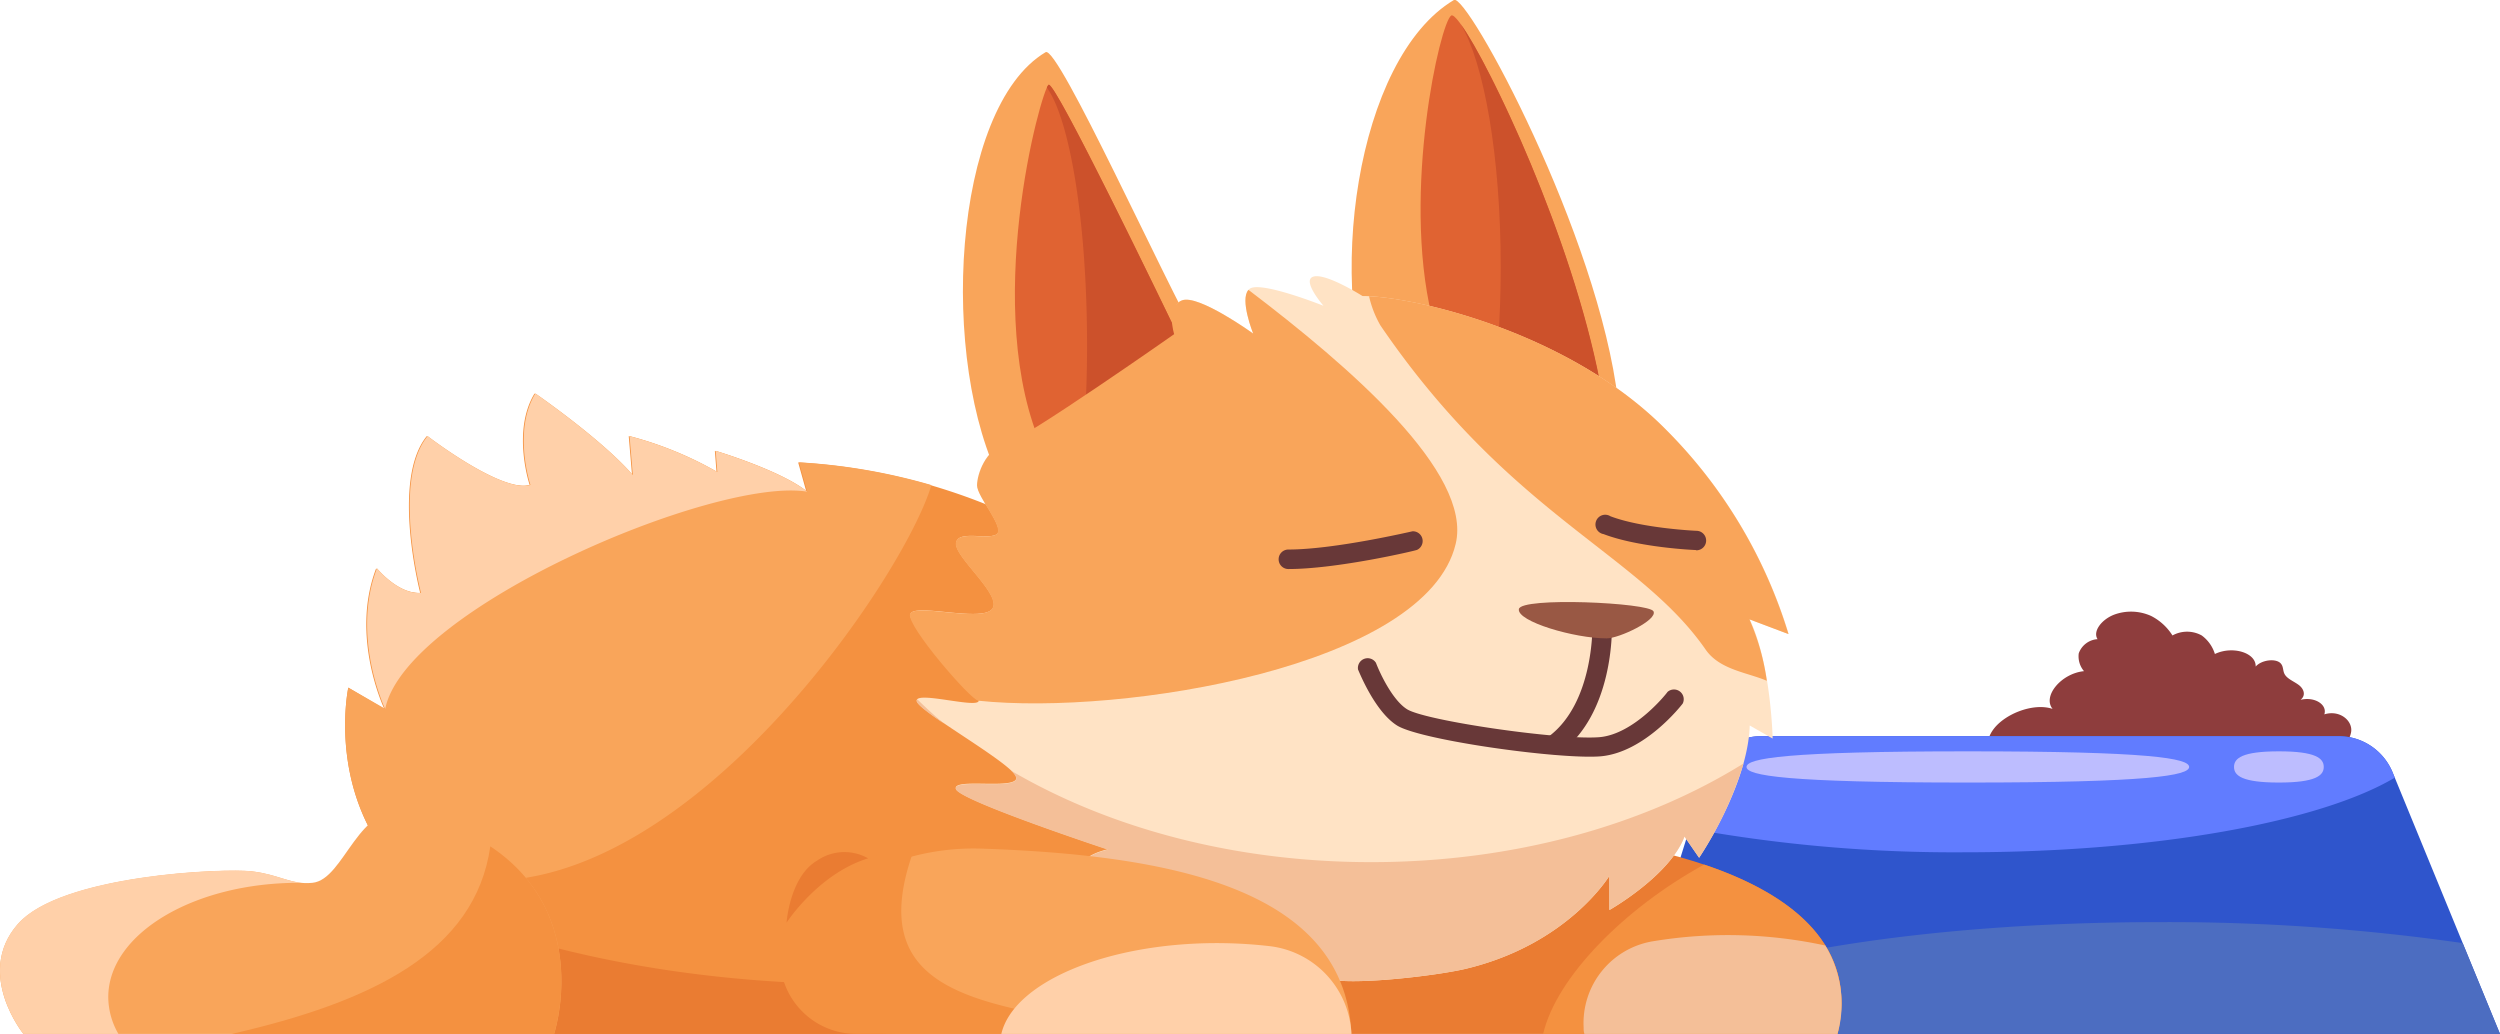 <?xml version="1.0" encoding="UTF-8"?> <svg xmlns="http://www.w3.org/2000/svg" viewBox="0 0 256.31 106"><defs><style>.cls-1{fill:#8e3d3d;}.cls-2{fill:#2f55cc;}.cls-3{fill:#617cff;}.cls-4{fill:#4c6dc1;}.cls-5{fill:#bdbdff;}.cls-6{fill:#f9a55a;}.cls-7{fill:#f49140;}.cls-8{fill:#ea7c32;}.cls-9{fill:#ffd0a9;}.cls-10{fill:#f4bf98;}.cls-11{fill:#e06332;}.cls-12{fill:#cc512b;}.cls-13{fill:#ffe3c5;}.cls-14{fill:#683838;}.cls-15{fill:#995844;}</style></defs><g id="Слой_2" data-name="Слой 2"><g id="Layer_1" data-name="Layer 1"><path class="cls-1" d="M238.3,73.24c.33-1-1-1.85-2.44-1.49.6-.48.32-1.15-.19-1.53s-1.21-.63-1.46-1.14c-.16-.32-.11-.72-.33-1-.43-.62-2-.46-2.62.26.06-1.42-2.37-2.16-4.18-1.29a3.71,3.71,0,0,0-1.35-1.9,3.1,3.1,0,0,0-3,0,5.58,5.58,0,0,0-2.19-2,5,5,0,0,0-3.77-.14c-1.3.49-2.24,1.72-1.72,2.52a2.19,2.19,0,0,0-1.93,1.46,2.35,2.35,0,0,0,.54,1.82c-2.33.23-4.28,2.57-3.22,3.87-2-.68-5.09.57-6.19,2.27a3.25,3.25,0,0,0,1.14,4.62c-1.15.12-2.23,1.08-2.09,1.87a3.67,3.67,0,0,0,.45.91,2.19,2.19,0,0,1-.07,2c-1.51.2-2.94,1.36-3,2.44s1.28,1.86,2.79,1.67l34.93-10.13c1.2-1,2.42-2.07,2.64-3.24S239.9,72.74,238.3,73.24Z"></path><path class="cls-2" d="M245.31,79.21a6,6,0,0,0-5.58-3.74H180.61a6,6,0,0,0-5.75,4.23L166.64,106h89.67Z"></path><path class="cls-3" d="M201.44,87.38c19.63,0,36.5-3.14,44.08-7.65l-.21-.52a6,6,0,0,0-5.58-3.74H180.61a6,6,0,0,0-5.75,4.23l-1.64,5.24A151.87,151.87,0,0,0,201.44,87.38Z"></path><path class="cls-4" d="M167.56,103.06l-.92,2.94h89.67l-3.83-9.31a212.28,212.28,0,0,0-31.11-2.15C197.2,94.54,176.46,98.05,167.56,103.06Z"></path><path class="cls-5" d="M224.44,78.63c0-.89-4.1-1.6-22.69-1.6s-22.69.71-22.69,1.6,4.1,1.6,22.69,1.6S224.44,79.51,224.44,78.63Z"></path><path class="cls-5" d="M238.24,78.63c0-.89-.83-1.6-4.6-1.6s-4.6.71-4.6,1.6.83,1.6,4.6,1.6S238.24,79.51,238.24,78.63Z"></path><path class="cls-6" d="M102.74,49.66c-6.53-12.51-5.14-38.6,4.46-44.31,1.27-.75,12.19,23.5,15.79,29.75Z"></path><path class="cls-7" d="M43.92,91.93c-11.05-8.2-8.21-21.43-8.21-21.43l3.69,2.18s-3.52-7.37-.84-14.4c0,0,2.18,2.68,4.52,2.51,0,0-3-11.55.67-16.07,0,0,7.65,5.91,10.55,5,0,0-1.84-5.52.5-9.37,0,0,6.86,4.69,10,8.37l-.34-4a36.78,36.78,0,0,1,9,3.68l-.17-2.17s6.7,2,9.38,4.18l-.84-3a61,61,0,0,1,23.11,6L115.74,58l7,48.05H55.47Z"></path><path class="cls-8" d="M88.28,100.91c-19.57,0-37.22-4.06-49.7-10.57a18.53,18.53,0,0,0,5.34,4.55L55.47,106h67.3l-1.7-9.22A126.89,126.89,0,0,1,88.28,100.91Z"></path><path class="cls-6" d="M95.49,49.73A60.87,60.87,0,0,0,81.92,47.4l.84,3c-2.68-2.17-9.38-4.18-9.38-4.18l.17,2.17a36.78,36.78,0,0,0-9-3.68l.34,4c-3.19-3.68-10-8.37-10-8.37-2.34,3.85-.5,9.37-.5,9.37-2.9.89-10.55-5-10.55-5-3.68,4.52-.67,16.07-.67,16.07-2.34.17-4.52-2.51-4.52-2.51-2.68,7,.84,14.4.84,14.4L35.71,70.5s-1.94,9.08,3.67,16.85C64,101.56,92.36,60.4,95.49,49.73Z"></path><path class="cls-9" d="M82.76,50.41c-2.68-2.17-9.38-4.18-9.38-4.18l.17,2.17a36.78,36.78,0,0,0-9-3.68l.34,4c-3.19-3.68-10-8.37-10-8.37-2.34,3.85-.5,9.37-.5,9.37-2.9.89-10.55-5-10.55-5-3.68,4.52-.67,16.07-.67,16.07-2.34.17-4.52-2.51-4.52-2.51-2.68,7,.84,14.4.84,14.4C41.57,62.38,73.31,48.86,82.76,50.41Z"></path><path class="cls-8" d="M188.39,106H122.82S132,84.81,149.73,85C166.47,85.15,192.33,89.6,188.39,106Z"></path><path class="cls-7" d="M174.71,88.64c-8.19,4.49-15.16,11.58-16.5,17.36h30.18C190.53,97.11,183.9,91.73,174.71,88.64Z"></path><path class="cls-10" d="M162.36,105.32c0,.23,0,.45.08.68h25.95a11.5,11.5,0,0,0-1.25-9.06,47.06,47.06,0,0,0-17.53-.46A8.5,8.5,0,0,0,162.36,105.32Z"></path><path class="cls-6" d="M56.81,106H2.4s-5-6.18-.58-11.24S23,89,25.84,89.34s4,1.39,6.19,1.17c3.35-.33,4.69-8.54,10-7.2C62.58,88.44,56.81,106,56.81,106Z"></path><path class="cls-7" d="M50.27,86.77C48.72,97.65,38,102.74,23.76,106H56.81S60.82,93.8,50.27,86.77Z"></path><path class="cls-9" d="M31.91,90.54v0h0Z"></path><path class="cls-9" d="M11.1,102.23c0-6.47,8.73-11.72,19.51-11.72H31c-1.59-.13-2.8-.9-5.19-1.18-2.88-.34-19.61.35-24,5.42S2.4,106,2.4,106h9.74A7.59,7.59,0,0,1,11.1,102.23Z"></path><path class="cls-6" d="M141.19,42.38C135.75,29.38,139,6,149.06,0c1.33-.78,14.85,24.09,16.83,41.12Z"></path><path class="cls-11" d="M148.79,1.59c-1.13.67-5.07,18-2,30.81l17.23,6.84C160.73,22,149.93.91,148.79,1.59Z"></path><path class="cls-12" d="M164.05,39.24c-2.87-14.91-11.32-32.66-14.3-36.78,2.41,4,4.11,13.63,4.11,24.93,0,2.68-.1,5.26-.27,7.7Z"></path><path class="cls-11" d="M107.51,8.69c-.74.42-7.06,23.23-.53,37.51L121.6,36.1C119.11,30.93,108.18,8.31,107.51,8.69Z"></path><path class="cls-12" d="M111.45,35.43c0,2.73-.09,5.36-.24,7.85L121.6,36.1c-2.49-5.17-13.42-27.79-14.09-27.41a.73.73,0,0,0-.18.3C109.71,12.29,111.45,22.87,111.45,35.43Z"></path><path class="cls-13" d="M150.23,99.33C160.78,96.82,165,89.79,165,89.79V93.3s6.19-3.51,7.7-7.53l1.5,2.17s5-7.36,5.19-13.56l2.35,1.34s-.17-7.7-2.35-12.22l4,1.51a50.37,50.37,0,0,0-12.55-20.93c-9.88-10-26-13.73-31.15-13.73,0,0-3.68-2.34-5-2s1,3,1,3-5.86-2.34-7.37-1.84.17,4.69.17,4.69-5.64-4.07-7.31-3.4-.12,4-.12,4-15.85,11.28-17.85,11.78a3.64,3.64,0,0,0-3,3.18c0,1.17,2.85,4.35,2,5s-4.18-.5-4.18,1,4.85,5.36,3.68,6.7-8-.67-8.37.5,7,8,7,8.87-6.36-1-6.36,0,10,6.53,10.21,7.87-6.53,0-6.19,1.17,15.57,6.2,15.57,6.2-3,.67-2.35,1.84S124,91.13,124,91.13s-4.19,1.5-3.35,2.17,8.7.5,8.7.5-3.18,1.85-2.67,2.52c.21.28,2.79.35,5.66.34a2.8,2.8,0,0,1,2.93,2.94.55.55,0,0,0,.11.4C136.34,101.34,147,100.1,150.23,99.33Z"></path><path class="cls-10" d="M94.06,71.71a.21.21,0,0,0-.08.16c0,.35,1.21,1.25,2.8,2.32C95.83,73.39,94.92,72.56,94.06,71.71Z"></path><path class="cls-10" d="M140.58,88.39c-14.13,0-27-3.55-36.94-9.39a1.68,1.68,0,0,1,.55.74c.17,1.34-6.53,0-6.19,1.17s15.57,6.2,15.57,6.2-3,.67-2.35,1.84S124,91.13,124,91.13s-4.19,1.5-3.35,2.17,8.7.5,8.7.5-3.18,1.85-2.67,2.52c.21.28,2.79.35,5.66.34a2.8,2.8,0,0,1,2.93,2.94.55.55,0,0,0,.11.4c1,1.34,11.66.1,14.9-.67C160.78,96.82,165,89.79,165,89.79V93.3s6.19-3.51,7.7-7.53l1.5,2.17a37.73,37.73,0,0,0,4.56-9.67C168.68,84.55,155.29,88.39,140.58,88.39Z"></path><path class="cls-6" d="M170.83,44.08c-9.49-9.65-24.69-13.43-30.47-13.71a10.74,10.74,0,0,0,1.17,3C154.86,52.9,168,56.69,174.87,66.6c1.44,2.08,4.29,2.34,6.27,3.2a23.92,23.92,0,0,0-1.78-6.3l4,1.51A50.37,50.37,0,0,0,170.83,44.08Z"></path><path class="cls-6" d="M128,29.72c-.92,1,.48,4.48.48,4.48s-5.64-4.07-7.31-3.4-.79,3.46-.79,3.46S105.08,45,103.07,45.53s-2.9,3.07-2.9,4.24,2.85,4.35,2,5-4.18-.5-4.18,1,4.85,5.36,3.68,6.7-8-.67-8.37.5,6.2,8.78,7,8.87c14.79,1.56,45.95-3.5,48.94-16.07C151,48.48,138.34,37.57,128,29.72Z"></path><path class="cls-14" d="M132.09,58.34a1,1,0,0,1,0-2c4.75,0,12.65-1.86,12.73-1.87a1,1,0,0,1,.45,1.91C144.94,56.5,137.06,58.34,132.09,58.34Z"></path><path class="cls-14" d="M173.84,56.39h0c-.24,0-5.87-.27-9.43-1.63a1,1,0,1,1,.7-1.83c3.27,1.24,8.76,1.49,8.81,1.49a1,1,0,0,1,0,2Z"></path><path class="cls-14" d="M163,77.58c-5.2,0-17.54-1.8-19.77-3.2s-3.81-5.31-4-5.74a1,1,0,0,1,1.84-.68c.38,1,1.67,3.8,3.18,4.75,1.87,1.19,15.68,3.19,19.71,2.87,3.63-.3,7-4.6,7-4.64a1,1,0,0,1,1.56,1.19c-.16.21-3.89,5-8.4,5.41C163.77,77.57,163.39,77.58,163,77.58Z"></path><path class="cls-14" d="M159.33,77.32a1,1,0,0,1-.59-1.78c4.66-3.43,4.52-11.27,4.52-11.35a1,1,0,0,1,2,0c0,.37.18,8.93-5.31,13A1,1,0,0,1,159.33,77.32Z"></path><path class="cls-15" d="M164.72,65.45c-3.3,0-9.2-1.73-9-3s13.33-.67,13.8.22S166,65.45,164.72,65.45Z"></path><path class="cls-6" d="M138.55,106H91.84c-8.63,0-11.79-11.56-4.25-15.76A24.67,24.67,0,0,1,100.52,87C119.54,87.64,137.9,90.92,138.55,106Z"></path><path class="cls-7" d="M94,86.33a25.72,25.72,0,0,0-11.4,6A7.82,7.82,0,0,0,87.75,106h29.13C103.09,102.77,87.28,103.4,94,86.33Z"></path><path class="cls-9" d="M102.66,106h35.89v-.09A9.5,9.5,0,0,0,130.14,97a47.69,47.69,0,0,0-5.44-.31C113.29,96.71,103.89,100.77,102.66,106Z"></path><path class="cls-8" d="M89,88c-5.12,1.58-8.36,6.6-8.36,6.6s.32-4.7,3.12-6.36A4.92,4.92,0,0,1,89,88Z"></path></g></g></svg> 